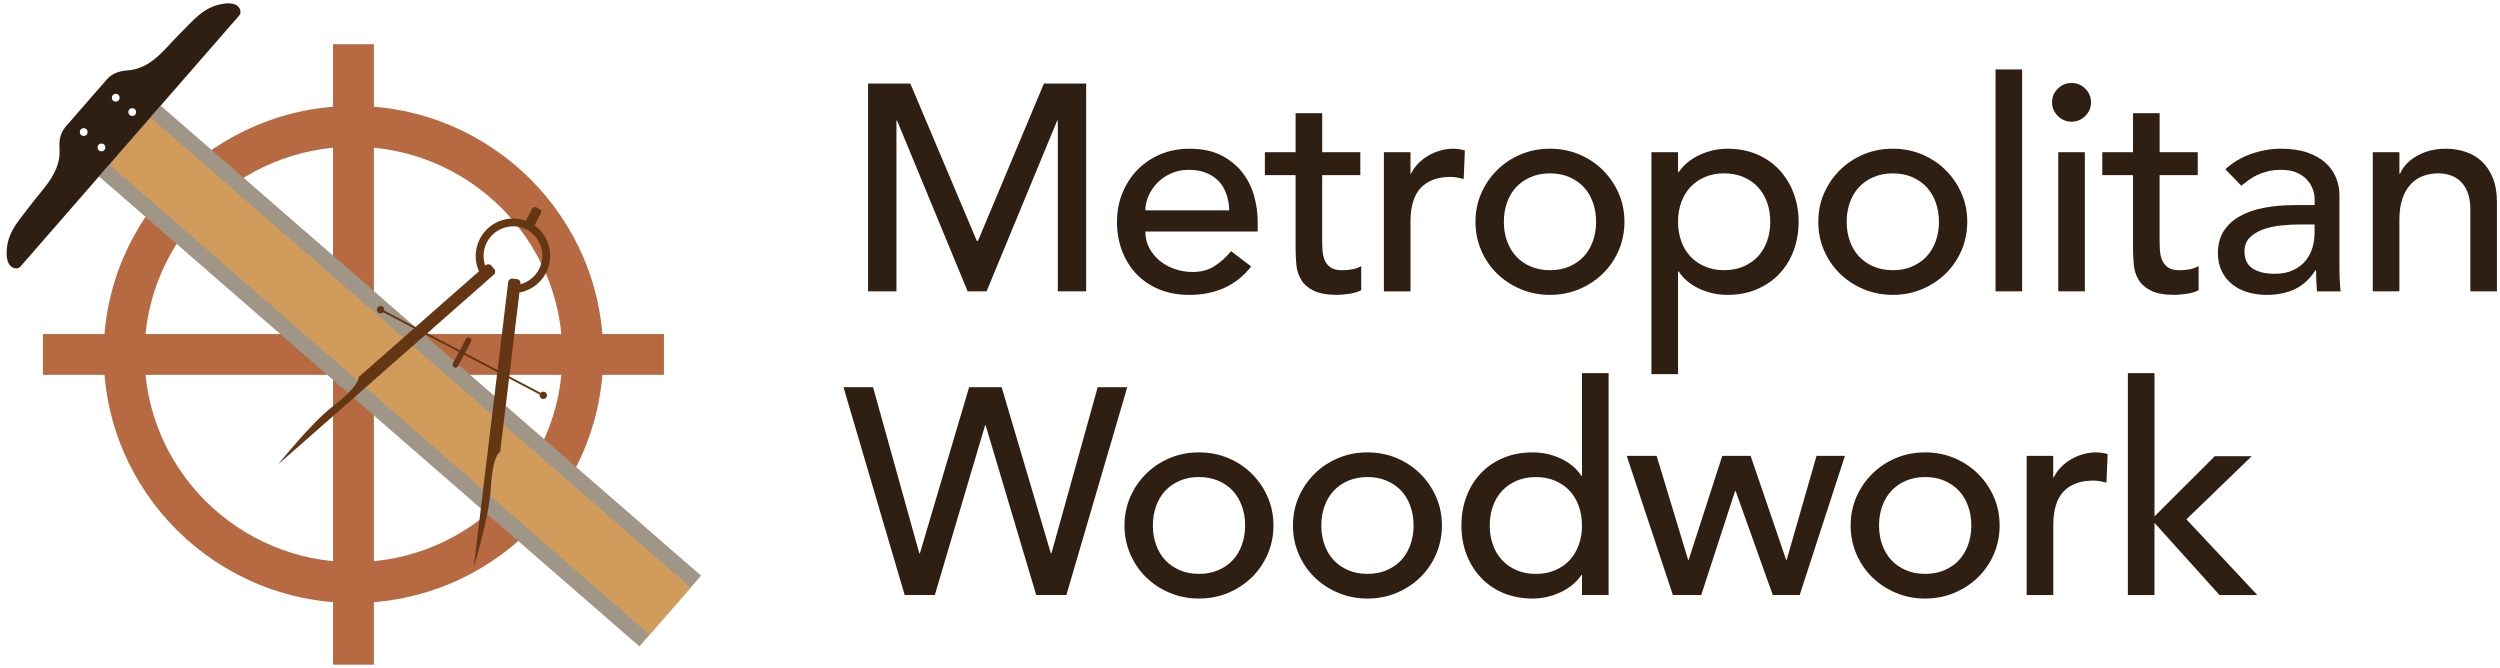 <svg width="378" height="101" viewBox="0 0 378 101" fill="none" xmlns="http://www.w3.org/2000/svg">
<path d="M131.246 12.627H137.638L147.694 36.419H147.872L157.839 12.627H164.231V44.053H159.939V18.221H159.85L149.17 44.053H146.311L135.631 18.221H135.542V44.053H131.25V12.627H131.246Z" fill="#2F1F12"/>
<path d="M173.174 35C173.174 35.918 173.374 36.752 173.779 37.506C174.179 38.26 174.711 38.903 175.366 39.438C176.021 39.97 176.78 40.387 177.647 40.682C178.51 40.976 179.404 41.126 180.329 41.126C181.581 41.126 182.667 40.839 183.592 40.261C184.517 39.683 185.364 38.922 186.139 37.977L189.179 40.284C186.944 43.154 183.815 44.588 179.793 44.588C178.125 44.588 176.61 44.305 175.258 43.747C173.902 43.184 172.754 42.407 171.817 41.416C170.877 40.425 170.157 39.258 169.648 37.912C169.14 36.565 168.889 35.107 168.889 33.538C168.889 31.969 169.163 30.512 169.718 29.165C170.269 27.818 171.028 26.651 171.999 25.66C172.966 24.669 174.122 23.892 175.462 23.33C176.803 22.767 178.263 22.488 179.843 22.488C181.719 22.488 183.307 22.813 184.601 23.463C185.896 24.114 186.963 24.967 187.795 26.016C188.628 27.068 189.233 28.25 189.606 29.566C189.98 30.883 190.165 32.222 190.165 33.584V35.004H173.181L173.174 35ZM185.865 31.805C185.834 30.917 185.692 30.102 185.441 29.364C185.187 28.625 184.809 27.982 184.301 27.431C183.792 26.884 183.16 26.456 182.401 26.146C181.642 25.836 180.756 25.679 179.743 25.679C178.73 25.679 177.859 25.863 177.038 26.234C176.217 26.605 175.524 27.083 174.961 27.676C174.395 28.269 173.956 28.927 173.644 29.651C173.332 30.378 173.174 31.093 173.174 31.805H185.865Z" fill="#2F1F12"/>
<path d="M205.677 26.479H199.913V36.021C199.913 36.614 199.928 37.196 199.959 37.774C199.99 38.352 200.102 38.868 200.294 39.327C200.487 39.786 200.787 40.157 201.188 40.437C201.589 40.72 202.178 40.858 202.953 40.858C203.431 40.858 203.92 40.812 204.429 40.724C204.933 40.636 205.396 40.471 205.816 40.234V43.873C205.338 44.141 204.721 44.324 203.962 44.428C203.203 44.531 202.614 44.584 202.198 44.584C200.649 44.584 199.451 44.37 198.599 43.942C197.751 43.513 197.123 42.958 196.723 42.277C196.322 41.596 196.083 40.835 196.006 39.993C195.929 39.151 195.894 38.298 195.894 37.441V26.479H191.248V23.016H195.894V17.112H199.917V23.016H205.681V26.479H205.677Z" fill="#2F1F12"/>
<path d="M209.245 23.016H213.267V26.257H213.356C213.625 25.694 213.98 25.185 214.427 24.726C214.874 24.267 215.371 23.877 215.926 23.552C216.477 23.226 217.081 22.966 217.736 22.775C218.391 22.584 219.046 22.488 219.701 22.488C220.356 22.488 220.954 22.576 221.489 22.756L221.312 27.06C220.984 26.972 220.657 26.899 220.329 26.838C220.002 26.781 219.674 26.75 219.347 26.75C217.382 26.75 215.875 27.297 214.831 28.392C213.787 29.486 213.267 31.189 213.267 33.496V44.06H209.245V23.016V23.016Z" fill="#2F1F12"/>
<path d="M223.092 33.534C223.092 31.996 223.381 30.561 223.963 29.23C224.545 27.898 225.342 26.731 226.355 25.725C227.369 24.718 228.559 23.926 229.931 23.349C231.303 22.771 232.774 22.484 234.354 22.484C235.934 22.484 237.409 22.771 238.777 23.349C240.149 23.926 241.339 24.718 242.353 25.725C243.366 26.731 244.164 27.898 244.745 29.23C245.327 30.561 245.616 31.996 245.616 33.534C245.616 35.072 245.327 36.515 244.745 37.862C244.164 39.209 243.366 40.376 242.353 41.367C241.339 42.358 240.149 43.142 238.777 43.72C237.406 44.297 235.93 44.584 234.354 44.584C232.778 44.584 231.299 44.297 229.931 43.72C228.563 43.142 227.369 42.358 226.355 41.367C225.342 40.376 224.545 39.209 223.963 37.862C223.381 36.515 223.092 35.072 223.092 33.534ZM227.384 33.534C227.384 34.598 227.546 35.585 227.877 36.484C228.205 37.387 228.667 38.156 229.264 38.791C229.862 39.427 230.59 39.932 231.453 40.299C232.316 40.67 233.287 40.854 234.358 40.854C235.429 40.854 236.4 40.67 237.263 40.299C238.126 39.928 238.854 39.427 239.451 38.791C240.049 38.156 240.507 37.387 240.839 36.484C241.166 35.581 241.332 34.598 241.332 33.534C241.332 32.471 241.166 31.487 240.839 30.584C240.511 29.681 240.049 28.912 239.451 28.277C238.854 27.642 238.126 27.137 237.263 26.769C236.4 26.398 235.429 26.215 234.358 26.215C233.287 26.215 232.316 26.398 231.453 26.769C230.59 27.14 229.858 27.642 229.264 28.277C228.667 28.912 228.205 29.681 227.877 30.584C227.55 31.487 227.384 32.471 227.384 33.534Z" fill="#2F1F12"/>
<path d="M249.696 23.016H253.719V26.035H253.807C254.582 24.91 255.645 24.037 257.001 23.418C258.358 22.798 259.749 22.484 261.182 22.484C262.819 22.484 264.303 22.767 265.628 23.326C266.954 23.888 268.086 24.672 269.026 25.679C269.967 26.685 270.687 27.86 271.192 29.207C271.696 30.553 271.951 31.996 271.951 33.534C271.951 35.072 271.696 36.561 271.192 37.908C270.687 39.255 269.963 40.422 269.026 41.413C268.086 42.404 266.954 43.18 265.628 43.743C264.303 44.305 262.819 44.584 261.182 44.584C259.66 44.584 258.231 44.267 256.89 43.632C255.549 42.997 254.52 42.132 253.807 41.034H253.719V56.568H249.696V23.016ZM260.693 26.211C259.621 26.211 258.651 26.394 257.787 26.765C256.924 27.137 256.192 27.638 255.599 28.273C255.002 28.908 254.539 29.677 254.212 30.58C253.884 31.483 253.719 32.467 253.719 33.53C253.719 34.594 253.881 35.581 254.212 36.48C254.539 37.383 255.002 38.153 255.599 38.788C256.192 39.423 256.924 39.928 257.787 40.295C258.651 40.666 259.621 40.85 260.693 40.85C261.764 40.85 262.735 40.666 263.598 40.295C264.461 39.924 265.193 39.423 265.786 38.788C266.383 38.153 266.842 37.383 267.173 36.48C267.501 35.577 267.666 34.594 267.666 33.53C267.666 32.467 267.501 31.483 267.173 30.58C266.846 29.677 266.383 28.908 265.786 28.273C265.189 27.638 264.461 27.133 263.598 26.765C262.735 26.394 261.764 26.211 260.693 26.211Z" fill="#2F1F12"/>
<path d="M274.925 33.534C274.925 31.996 275.214 30.561 275.796 29.23C276.378 27.898 277.171 26.731 278.189 25.725C279.202 24.718 280.393 23.926 281.764 23.349C283.136 22.771 284.608 22.484 286.187 22.484C287.767 22.484 289.243 22.771 290.61 23.349C291.982 23.926 293.173 24.718 294.186 25.725C295.199 26.731 295.997 27.898 296.579 29.23C297.16 30.561 297.449 31.996 297.449 33.534C297.449 35.072 297.16 36.515 296.579 37.862C295.997 39.209 295.199 40.376 294.186 41.367C293.173 42.358 291.982 43.142 290.61 43.72C289.239 44.297 287.763 44.584 286.187 44.584C284.611 44.584 283.132 44.297 281.764 43.72C280.396 43.142 279.202 42.358 278.189 41.367C277.175 40.376 276.378 39.209 275.796 37.862C275.214 36.515 274.925 35.072 274.925 33.534ZM279.217 33.534C279.217 34.598 279.379 35.585 279.711 36.484C280.038 37.387 280.5 38.156 281.098 38.791C281.695 39.427 282.423 39.932 283.29 40.299C284.153 40.67 285.124 40.854 286.195 40.854C287.266 40.854 288.237 40.67 289.1 40.299C289.963 39.928 290.691 39.427 291.289 38.791C291.882 38.156 292.344 37.387 292.676 36.484C293.003 35.581 293.169 34.598 293.169 33.534C293.169 32.471 293.003 31.487 292.676 30.584C292.348 29.681 291.886 28.912 291.289 28.277C290.691 27.642 289.963 27.137 289.1 26.769C288.237 26.398 287.266 26.215 286.195 26.215C285.124 26.215 284.153 26.398 283.29 26.769C282.427 27.14 281.695 27.642 281.098 28.277C280.5 28.912 280.042 29.681 279.711 30.584C279.383 31.487 279.217 32.471 279.217 33.534Z" fill="#2F1F12"/>
<path d="M301.726 10.5H305.749V44.053H301.726V10.5Z" fill="#2F1F12"/>
<path d="M310.268 15.471C310.268 14.671 310.557 13.982 311.139 13.408C311.721 12.83 312.41 12.543 313.216 12.543C314.021 12.543 314.714 12.83 315.292 13.408C315.874 13.986 316.163 14.675 316.163 15.471C316.163 16.266 315.874 16.959 315.292 17.533C314.71 18.111 314.017 18.398 313.216 18.398C312.414 18.398 311.721 18.111 311.139 17.533C310.557 16.955 310.268 16.266 310.268 15.471ZM311.208 23.016H315.231V44.053H311.208V23.016Z" fill="#2F1F12"/>
<path d="M332.295 26.479H326.531V36.021C326.531 36.614 326.547 37.196 326.577 37.774C326.608 38.352 326.72 38.868 326.913 39.327C327.105 39.786 327.406 40.157 327.806 40.437C328.207 40.72 328.797 40.858 329.571 40.858C330.045 40.858 330.538 40.812 331.047 40.724C331.555 40.636 332.014 40.471 332.434 40.234V43.873C331.956 44.141 331.34 44.324 330.581 44.428C329.822 44.531 329.232 44.584 328.816 44.584C327.267 44.584 326.069 44.37 325.217 43.942C324.366 43.513 323.742 42.958 323.341 42.277C322.94 41.596 322.701 40.835 322.624 39.993C322.551 39.151 322.513 38.298 322.513 37.441V26.479H317.866V23.016H322.513V17.112H326.535V23.016H332.299V26.479H332.295Z" fill="#2F1F12"/>
<path d="M336.468 25.591C337.601 24.554 338.91 23.777 340.402 23.261C341.893 22.744 343.38 22.484 344.871 22.484C346.362 22.484 347.753 22.675 348.87 23.062C349.988 23.448 350.905 23.965 351.617 24.615C352.334 25.266 352.862 26.012 353.205 26.857C353.548 27.703 353.721 28.583 353.721 29.497V40.238C353.721 40.976 353.736 41.657 353.767 42.281C353.798 42.901 353.841 43.494 353.902 44.056H350.327C350.238 42.993 350.192 41.925 350.192 40.861H350.103C349.209 42.224 348.15 43.184 346.928 43.747C345.707 44.309 344.293 44.588 342.683 44.588C341.7 44.588 340.76 44.454 339.866 44.19C338.972 43.926 338.19 43.525 337.52 42.993C336.849 42.461 336.321 41.803 335.932 41.018C335.543 40.234 335.35 39.323 335.35 38.29C335.35 36.928 335.655 35.792 336.267 34.873C336.876 33.955 337.712 33.209 338.772 32.631C339.827 32.053 341.064 31.64 342.482 31.388C343.896 31.135 345.41 31.009 347.021 31.009H349.972V30.121C349.972 29.589 349.868 29.057 349.66 28.522C349.452 27.99 349.14 27.508 348.72 27.079C348.304 26.651 347.78 26.31 347.156 26.058C346.532 25.805 345.784 25.679 344.921 25.679C344.147 25.679 343.468 25.752 342.887 25.901C342.305 26.05 341.777 26.234 341.299 26.456C340.822 26.677 340.39 26.938 340.001 27.232C339.612 27.527 339.242 27.81 338.884 28.074L336.472 25.587L336.468 25.591ZM347.818 33.936C346.863 33.936 345.888 33.989 344.89 34.093C343.892 34.196 342.983 34.395 342.162 34.694C341.342 34.988 340.671 35.405 340.151 35.937C339.631 36.469 339.369 37.15 339.369 37.98C339.369 39.193 339.777 40.066 340.598 40.597C341.415 41.129 342.528 41.397 343.927 41.397C345.029 41.397 345.965 41.214 346.743 40.842C347.518 40.471 348.142 39.993 348.62 39.4C349.098 38.807 349.437 38.149 349.649 37.425C349.857 36.702 349.961 35.983 349.961 35.271V33.94H347.815L347.818 33.936Z" fill="#2F1F12"/>
<path d="M358.769 23.016H362.791V26.257H362.88C363.384 25.132 364.267 24.221 365.515 23.529C366.767 22.832 368.212 22.484 369.849 22.484C370.863 22.484 371.838 22.641 372.778 22.951C373.718 23.261 374.535 23.743 375.236 24.393C375.937 25.044 376.496 25.882 376.912 26.899C377.328 27.921 377.536 29.126 377.536 30.515V44.053H373.514V31.625C373.514 30.649 373.379 29.811 373.113 29.119C372.843 28.422 372.489 27.86 372.038 27.431C371.591 27.003 371.079 26.693 370.497 26.498C369.915 26.306 369.314 26.211 368.686 26.211C367.85 26.211 367.075 26.345 366.363 26.609C365.646 26.877 365.022 27.297 364.486 27.875C363.951 28.453 363.531 29.184 363.234 30.071C362.937 30.959 362.787 32.011 362.787 33.224V44.053H358.765V23.016H358.769Z" fill="#2F1F12"/>
<path d="M127.536 58.543H132.005L138.998 83.666H139.087L146.531 58.543H151.447L158.887 83.666H158.976L165.973 58.543H170.442L161.234 89.968H156.676L149.031 64.313H148.943L141.345 89.968H136.787L127.536 58.543V58.543Z" fill="#2F1F12"/>
<path d="M170.022 79.45C170.022 77.912 170.311 76.477 170.893 75.145C171.475 73.814 172.272 72.647 173.285 71.64C174.299 70.634 175.489 69.842 176.861 69.264C178.233 68.686 179.704 68.399 181.284 68.399C182.864 68.399 184.339 68.686 185.707 69.264C187.079 69.842 188.269 70.634 189.283 71.64C190.296 72.647 191.094 73.814 191.675 75.145C192.257 76.477 192.546 77.912 192.546 79.45C192.546 80.988 192.257 82.43 191.675 83.777C191.094 85.124 190.296 86.291 189.283 87.282C188.269 88.273 187.079 89.058 185.707 89.635C184.336 90.213 182.86 90.5 181.284 90.5C179.708 90.5 178.229 90.213 176.861 89.635C175.489 89.058 174.299 88.273 173.285 87.282C172.272 86.291 171.475 85.124 170.893 83.777C170.311 82.43 170.022 80.988 170.022 79.45ZM174.314 79.45C174.314 80.513 174.476 81.501 174.807 82.4C175.135 83.303 175.597 84.072 176.194 84.707C176.792 85.342 177.52 85.847 178.383 86.215C179.246 86.586 180.217 86.769 181.288 86.769C182.359 86.769 183.326 86.586 184.193 86.215C185.056 85.844 185.788 85.342 186.381 84.707C186.979 84.072 187.437 83.303 187.768 82.4C188.096 81.497 188.262 80.513 188.262 79.45C188.262 78.386 188.096 77.403 187.768 76.5C187.441 75.597 186.979 74.828 186.381 74.192C185.784 73.557 185.056 73.052 184.193 72.685C183.33 72.314 182.359 72.13 181.288 72.13C180.217 72.13 179.246 72.314 178.383 72.685C177.52 73.056 176.788 73.557 176.194 74.192C175.597 74.828 175.135 75.597 174.807 76.5C174.48 77.403 174.314 78.386 174.314 79.45Z" fill="#2F1F12"/>
<path d="M195.494 79.45C195.494 77.912 195.783 76.477 196.364 75.145C196.946 73.814 197.744 72.647 198.757 71.64C199.77 70.634 200.961 69.842 202.333 69.264C203.704 68.686 205.176 68.399 206.756 68.399C208.335 68.399 209.811 68.686 211.179 69.264C212.55 69.842 213.741 70.634 214.754 71.64C215.768 72.647 216.565 73.814 217.147 75.145C217.729 76.477 218.018 77.912 218.018 79.45C218.018 80.988 217.729 82.43 217.147 83.777C216.565 85.124 215.768 86.291 214.754 87.282C213.741 88.273 212.55 89.058 211.179 89.635C209.807 90.213 208.332 90.5 206.756 90.5C205.18 90.5 203.7 90.213 202.333 89.635C200.961 89.058 199.77 88.273 198.757 87.282C197.744 86.291 196.946 85.124 196.364 83.777C195.783 82.43 195.494 80.988 195.494 79.45ZM199.786 79.45C199.786 80.513 199.948 81.501 200.279 82.4C200.606 83.303 201.069 84.072 201.666 84.707C202.263 85.342 202.991 85.847 203.854 86.215C204.718 86.586 205.688 86.769 206.76 86.769C207.831 86.769 208.798 86.586 209.665 86.215C210.528 85.844 211.26 85.342 211.853 84.707C212.45 84.072 212.909 83.303 213.24 82.4C213.568 81.497 213.733 80.513 213.733 79.45C213.733 78.386 213.568 77.403 213.24 76.5C212.913 75.597 212.45 74.828 211.853 74.192C211.256 73.557 210.528 73.052 209.665 72.685C208.802 72.314 207.831 72.13 206.76 72.13C205.688 72.13 204.718 72.314 203.854 72.685C202.991 73.056 202.259 73.557 201.666 74.192C201.069 74.828 200.606 75.597 200.279 76.5C199.951 77.403 199.786 78.386 199.786 79.45Z" fill="#2F1F12"/>
<path d="M243.22 89.968H239.197V86.949H239.109C238.334 88.074 237.267 88.947 235.914 89.567C234.558 90.186 233.167 90.5 231.734 90.5C230.097 90.5 228.613 90.217 227.288 89.658C225.962 89.096 224.83 88.311 223.89 87.305C222.949 86.299 222.229 85.132 221.724 83.8C221.216 82.469 220.965 81.019 220.965 79.45C220.965 77.881 221.219 76.423 221.724 75.076C222.229 73.73 222.953 72.562 223.89 71.571C224.83 70.58 225.962 69.804 227.288 69.241C228.613 68.679 230.097 68.4 231.734 68.4C233.252 68.4 234.685 68.717 236.026 69.352C237.367 69.987 238.396 70.856 239.109 71.95H239.197V56.416H243.22V89.972V89.968ZM232.223 86.773C233.295 86.773 234.265 86.59 235.128 86.219C235.992 85.847 236.724 85.346 237.317 84.711C237.914 84.076 238.373 83.307 238.704 82.404C239.031 81.501 239.197 80.517 239.197 79.454C239.197 78.39 239.031 77.406 238.704 76.504C238.376 75.6 237.914 74.831 237.317 74.196C236.72 73.561 235.992 73.056 235.128 72.689C234.265 72.318 233.295 72.134 232.223 72.134C231.152 72.134 230.181 72.318 229.318 72.689C228.455 73.06 227.723 73.561 227.13 74.196C226.533 74.831 226.07 75.6 225.743 76.504C225.415 77.406 225.25 78.39 225.25 79.454C225.25 80.517 225.411 81.504 225.743 82.404C226.07 83.307 226.533 84.076 227.13 84.711C227.727 85.346 228.455 85.851 229.318 86.219C230.181 86.59 231.152 86.773 232.223 86.773Z" fill="#2F1F12"/>
<path d="M245.971 68.931H250.482L255.241 84.642H255.329L260.404 68.931H264.696L270.059 84.642H270.148L274.659 68.931H278.952L272.113 89.968H268.044L262.434 74.257H262.342L257.225 89.968H252.937L245.963 68.931H245.971Z" fill="#2F1F12"/>
<path d="M279.818 79.45C279.818 77.912 280.107 76.477 280.689 75.145C281.271 73.814 282.065 72.647 283.082 71.64C284.095 70.634 285.286 69.842 286.657 69.264C288.029 68.686 289.501 68.399 291.08 68.399C292.66 68.399 294.136 68.686 295.504 69.264C296.875 69.842 298.066 70.634 299.079 71.64C300.092 72.647 300.89 73.814 301.472 75.145C302.054 76.477 302.343 77.912 302.343 79.45C302.343 80.988 302.054 82.43 301.472 83.777C300.89 85.124 300.092 86.291 299.079 87.282C298.066 88.273 296.875 89.058 295.504 89.635C294.132 90.213 292.656 90.5 291.08 90.5C289.505 90.5 288.025 90.213 286.657 89.635C285.29 89.058 284.095 88.273 283.082 87.282C282.069 86.291 281.271 85.124 280.689 83.777C280.107 82.43 279.818 80.988 279.818 79.45ZM284.111 79.45C284.111 80.513 284.272 81.501 284.604 82.4C284.931 83.303 285.394 84.072 285.991 84.707C286.588 85.342 287.316 85.847 288.183 86.215C289.046 86.586 290.017 86.769 291.088 86.769C292.159 86.769 293.13 86.586 293.993 86.215C294.856 85.844 295.585 85.342 296.182 84.707C296.775 84.072 297.237 83.303 297.569 82.4C297.896 81.497 298.062 80.513 298.062 79.45C298.062 78.386 297.896 77.403 297.569 76.5C297.241 75.597 296.779 74.828 296.182 74.192C295.585 73.557 294.856 73.052 293.993 72.685C293.13 72.314 292.159 72.13 291.088 72.13C290.017 72.13 289.046 72.314 288.183 72.685C287.32 73.056 286.588 73.557 285.991 74.192C285.394 74.828 284.935 75.597 284.604 76.5C284.276 77.403 284.111 78.386 284.111 79.45Z" fill="#2F1F12"/>
<path d="M306.427 68.931H310.449V72.172H310.538C310.807 71.61 311.162 71.101 311.609 70.642C312.056 70.183 312.557 69.792 313.108 69.467C313.658 69.142 314.263 68.882 314.918 68.69C315.573 68.499 316.228 68.403 316.887 68.403C317.546 68.403 318.139 68.491 318.675 68.671L318.498 72.976C318.17 72.888 317.843 72.815 317.515 72.754C317.188 72.696 316.86 72.666 316.533 72.666C314.568 72.666 313.061 73.213 312.021 74.307C310.977 75.402 310.457 77.104 310.457 79.412V89.976H306.434V68.939L306.427 68.931Z" fill="#2F1F12"/>
<path d="M321.738 56.416H325.761V78.076L334.877 68.977H340.463L330.584 78.52L341.311 89.972H335.589L325.757 79.052V89.972H321.734V56.416H321.738Z" fill="#2F1F12"/>
<path d="M53.443 91.168C32.617 91.168 15.675 74.311 15.675 53.589C15.675 32.867 32.617 16.014 53.443 16.014C74.268 16.014 91.21 32.871 91.21 53.593C91.21 74.315 74.268 91.172 53.443 91.172V91.168ZM53.443 22.186C36.022 22.186 21.853 36.273 21.853 53.593C21.853 70.913 36.022 85 53.443 85C70.863 85 85.032 70.913 85.032 53.593C85.032 36.273 70.863 22.186 53.443 22.186V22.186Z" fill="#B76A41"/>
<path d="M56.531 6.687H50.354V100.499H56.531V6.687Z" fill="#B76A41"/>
<path d="M100.391 50.507H6.494V56.679H100.391V50.507Z" fill="#B76A41"/>
<path d="M24.29 15.978L14.971 26.673L96.679 97.737L105.997 87.041L24.29 15.978Z" fill="#9F9687"/>
<path d="M22.736 17.761L16.525 24.89L98.233 95.953L104.443 88.825L22.736 17.761Z" fill="#D19C5B"/>
<path d="M33.616 0.592C30.636 1.132 29.261 3.072 27.064 5.232C24.867 7.393 22.895 10.39 19.3 10.64C18.393 10.702 17.088 10.926 16.138 12.021L13.034 15.586L9.93 19.15C8.976 20.242 8.937 21.565 8.999 22.471C9.25 26.066 6.536 28.45 4.71 30.9C2.884 33.349 1.131 35 1.003 38.02C0.922 39.961 1.71 40.462 2.281 40.57C2.59 40.628 2.903 40.516 3.111 40.281L19.628 21.326L36.149 2.366C36.354 2.131 36.423 1.803 36.323 1.506C36.134 0.954 35.531 0.245 33.616 0.592V0.592ZM15.783 22.68C15.567 22.926 15.196 22.95 14.949 22.737C14.702 22.525 14.675 22.151 14.891 21.904C15.107 21.657 15.478 21.63 15.725 21.846C15.972 22.062 15.999 22.433 15.783 22.68ZM13.107 20.354C12.891 20.6 12.52 20.623 12.273 20.411C12.026 20.199 11.999 19.825 12.215 19.578C12.432 19.331 12.802 19.304 13.049 19.52C13.296 19.736 13.323 20.107 13.107 20.354ZM20.443 17.333C20.227 17.58 19.856 17.603 19.609 17.391C19.362 17.179 19.335 16.805 19.551 16.558C19.767 16.311 20.138 16.284 20.385 16.5C20.632 16.716 20.659 17.086 20.443 17.333V17.333ZM17.945 15.161C17.729 15.408 17.358 15.431 17.111 15.219C16.864 15.007 16.837 14.633 17.053 14.386C17.269 14.139 17.64 14.112 17.887 14.328C18.134 14.544 18.161 14.915 17.945 15.161V15.161Z" fill="#2F1F12"/>
<path d="M74.18 74.16C74.492 68.559 75.624 68.328 75.624 68.328L76.967 57.215L81.612 59.656C81.558 59.895 81.666 60.15 81.894 60.27C82.164 60.412 82.504 60.308 82.647 60.034C82.789 59.761 82.689 59.425 82.415 59.282C82.187 59.163 81.921 59.221 81.751 59.398L77.006 56.902L78.535 44.234C80.368 43.895 82.025 42.66 82.789 40.736C83.743 38.336 82.917 35.547 80.828 34.074L81.797 32.23C81.913 32.01 81.828 31.74 81.608 31.624L81.079 31.347C80.859 31.231 80.589 31.316 80.473 31.536L79.504 33.376C76.901 32.423 73.913 33.534 72.577 36.068C71.736 37.669 71.736 39.49 72.419 41.017L62.832 49.45L58.087 46.954C58.141 46.715 58.033 46.46 57.805 46.34C57.535 46.198 57.195 46.302 57.053 46.576C56.91 46.85 57.01 47.185 57.284 47.328C57.512 47.448 57.778 47.39 57.948 47.212L62.593 49.654L54.184 57.053C54.184 57.053 54.632 58.117 50.188 61.547C47.037 63.98 42.053 70.218 42.053 70.218L64.365 50.588L69.384 53.226L68.481 54.939C68.365 55.159 68.45 55.425 68.666 55.541C68.882 55.656 69.153 55.571 69.268 55.352L70.172 53.639L75.191 56.277L71.631 85.767C71.631 85.767 73.956 78.13 74.176 74.156L74.18 74.16ZM70.315 53.377L71.218 51.664C71.334 51.444 71.249 51.178 71.033 51.062C70.817 50.946 70.546 51.031 70.431 51.251L69.527 52.964L64.608 50.379L73.469 42.583L74.361 41.797L74.678 41.515C74.925 41.299 74.952 40.921 74.736 40.674L74.284 40.157C74.067 39.91 73.693 39.887 73.45 40.103L73.369 40.176C72.952 38.984 73.033 37.619 73.732 36.427C74.886 34.464 77.403 33.669 79.454 34.629C81.758 35.706 82.666 38.498 81.484 40.739C80.882 41.885 79.847 42.66 78.689 42.973L78.701 42.865C78.739 42.537 78.508 42.244 78.183 42.205L77.5 42.124C77.176 42.086 76.878 42.321 76.84 42.649L76.79 43.069L76.647 44.25L75.234 55.961L70.315 53.377V53.377Z" fill="#653614"/>
</svg>
